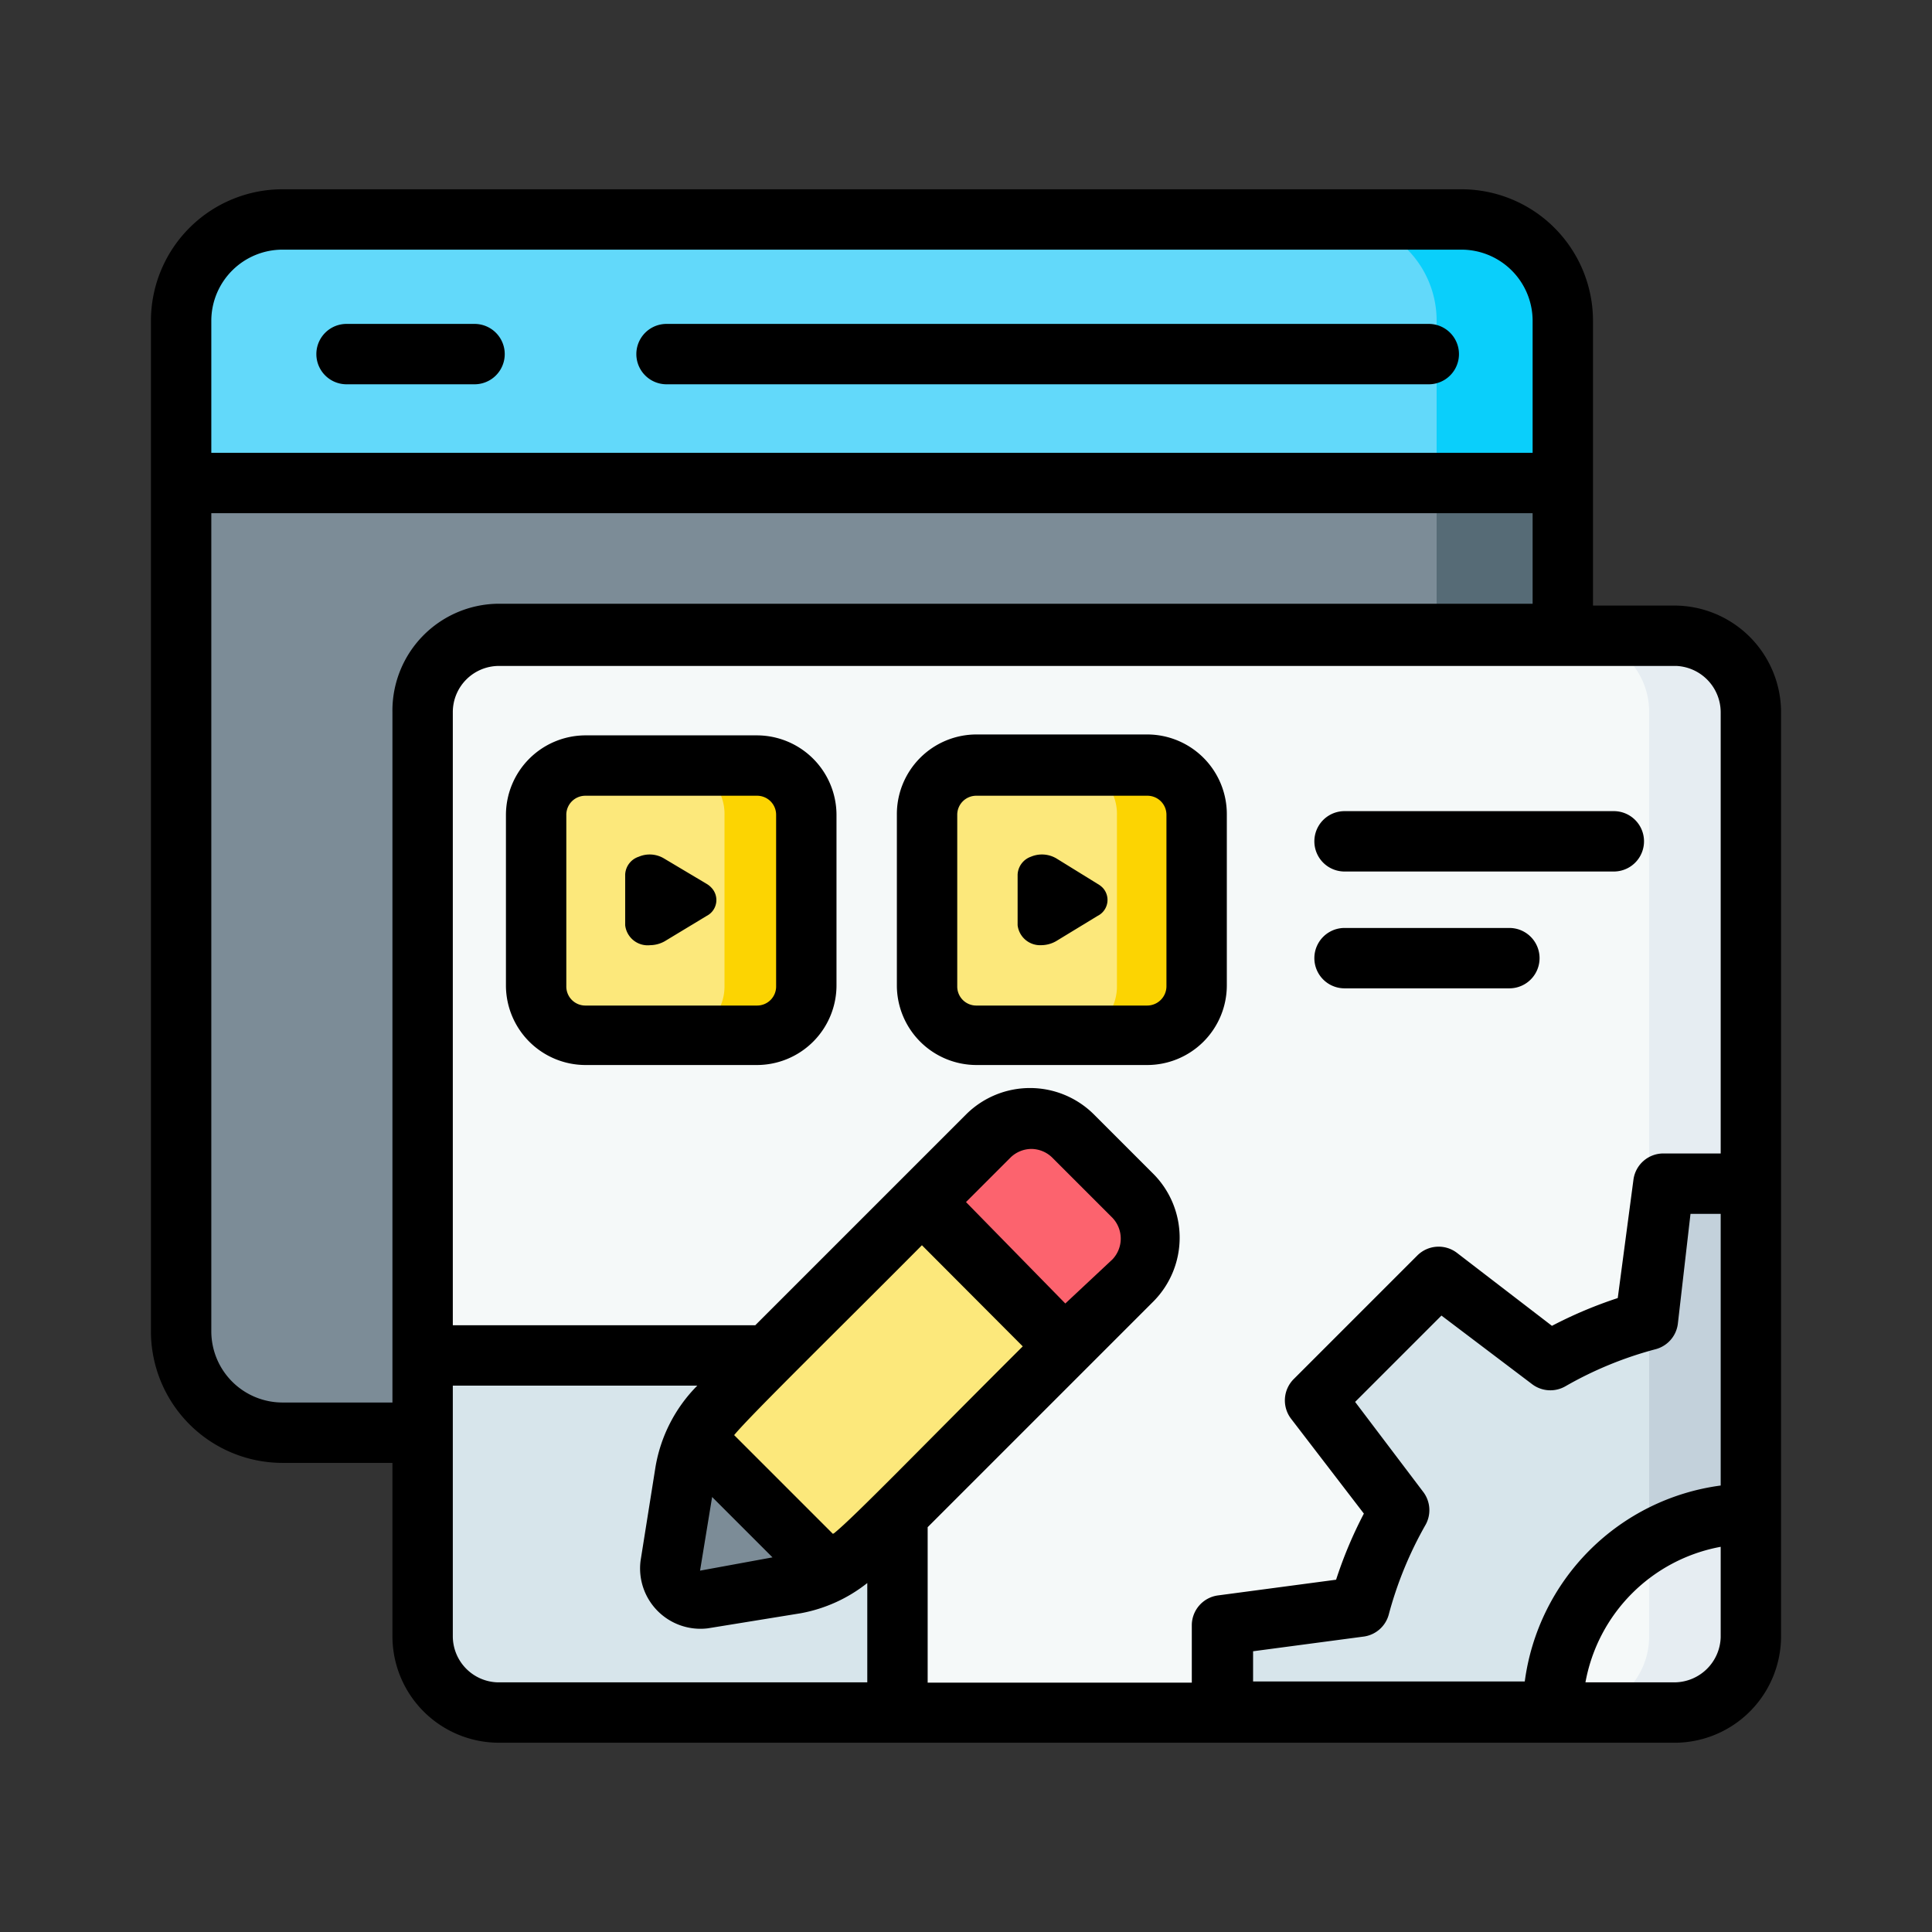 <svg height="512" viewBox="0 0 64 64" width="512" xmlns="http://www.w3.org/2000/svg"><rect x="0" y="0" width="64" height="64" fill="#333333" stroke="none"/><g id="Content_Management" data-name="Content Management"><path id="path399630-9" d="m51.77 16-18.53-2.55-27.24 2.55v28.11a3.35 3.35 0 0 0 3.36 3.35h39.06a3.34 3.34 0 0 0 3.35-3.35z" fill="#7c8c97"/><path id="path399632-3" d="m33.24 13.45-2.48.23 16.83 2.32v28.11a3.34 3.34 0 0 1 -3.35 3.35h4.18a3.34 3.34 0 0 0 3.35-3.35v-28.11z" fill="#566b76"/><path id="path399634-6" d="m9.36 7.27a3.35 3.35 0 0 0 -3.36 3.36v5.37h45.77v-5.4a3.35 3.35 0 0 0 -3.35-3.36z" fill="#62d9fa"/><path id="path399636-8" d="m44.24 7.27a3.35 3.35 0 0 1 3.35 3.36v5.37h4.18v-5.4a3.35 3.35 0 0 0 -3.35-3.36z" fill="#0acffb"/><path id="path140013-5" d="m51.41 56.73h4.06a2.53 2.53 0 0 0 2.53-2.53v-4.06l-1.68-5 1.68-5.93v-15.62a2.53 2.53 0 0 0 -2.53-2.53h-39a2.53 2.53 0 0 0 -2.47 2.53v21.3l15.73 11.84h10.75l7.13-2.64z" fill="#f5f9f9"/><path id="path140003-5" d="m19.39 25.33h5.68a1.63 1.63 0 0 1 1.64 1.67v5.67a1.63 1.63 0 0 1 -1.64 1.64h-5.68a1.63 1.63 0 0 1 -1.63-1.64v-5.67a1.63 1.63 0 0 1 1.63-1.67z" fill="#fce87b"/><path id="path140001-9" d="m32.35 25.33h5.65a1.64 1.64 0 0 1 1.67 1.67v5.67a1.64 1.64 0 0 1 -1.67 1.61h-5.65a1.63 1.63 0 0 1 -1.64-1.64v-5.64a1.63 1.63 0 0 1 1.64-1.67z" fill="#fce87b"/><path id="path139987-2" d="m14 44.89v9.31a2.53 2.53 0 0 0 2.53 2.53h13.2v-6.55l-4.23-5.29z" fill="#d7e5eb"/><path id="path993063" d="m35.33 44.58-1.24-3.7-3.51-1.06-6.74 6.74a4.11 4.11 0 0 0 -.76 1.09l1.16 3.22 3.26 1.2a4.16 4.16 0 0 0 1.1-.76z" fill="#fce87b"/><path id="path993061" d="m34.15 37.06a2 2 0 0 0 -1.39.58l-2.18 2.18 4.75 4.76 2.19-2.19a2 2 0 0 0 0-2.78l-2-2a2 2 0 0 0 -1.37-.55z" fill="#fc636e"/><path id="path956523" d="m52.11 21.06a2.52 2.52 0 0 1 2.52 2.53v30.61a2.52 2.52 0 0 1 -2.52 2.53h3.36a2.53 2.53 0 0 0 2.53-2.53v-30.61a2.53 2.53 0 0 0 -2.53-2.53z" fill="#e6edf2"/><path id="path140011-4" d="m51.41 56.73a6.59 6.59 0 0 1 6.59-6.59v-10.93h-2.89l-.61 4.55a13.67 13.67 0 0 0 -3.18 1.34l-3.66-2.8-4.09 4.09 2.8 3.66a13.67 13.67 0 0 0 -1.37 3.18l-4.55.61v2.89z" fill="#d7e5eb"/><path id="path959038" d="m55.11 39.21-.48 3.57v8.28a6.65 6.65 0 0 1 3.37-.92v-10.93z" fill="#c3d1db"/><path id="path139995-4" d="m27.5 52.07-4.42-4.42a4.18 4.18 0 0 0 -.38 1.13l-.5 3.08a1 1 0 0 0 1.09 1.14l3.08-.5a4.18 4.18 0 0 0 1.13-.43z" fill="#7c8c97"/><path id="path1011606" d="m22.39 25.33a1.63 1.63 0 0 1 1.61 1.67v5.67a1.63 1.63 0 0 1 -1.64 1.64h2.68a1.63 1.63 0 0 0 1.64-1.64v-5.67a1.63 1.63 0 0 0 -1.64-1.64zm13 0a1.63 1.63 0 0 1 1.61 1.67v5.67a1.63 1.63 0 0 1 -1.64 1.64h2.64a1.63 1.63 0 0 0 1.64-1.64v-5.67a1.63 1.63 0 0 0 -1.64-1.67z" fill="#fcd402"/><path d="m34.5 31.31a1 1 0 0 0 .48-.13l1.38-.84a.59.59 0 0 0 .17-.93.76.76 0 0 0 -.17-.13l-1.36-.84a.94.94 0 0 0 -.85-.06.66.66 0 0 0 -.44.59v1.68a.75.75 0 0 0 .79.66z"/><path d="m21.54 31.31a1 1 0 0 0 .48-.13l1.39-.84a.59.59 0 0 0 .16-.93.7.7 0 0 0 -.16-.13l-1.41-.84a.92.92 0 0 0 -.84-.06.65.65 0 0 0 -.45.59v1.68a.75.75 0 0 0 .83.66z"/><path d="m22.08 12.73h25.25a1 1 0 0 0 0-2h-25.25a1 1 0 0 0 0 2z"/><path d="m11.48 12.73h4.24a1 1 0 1 0 0-2h-4.24a1 1 0 0 0 0 2z"/><path d="m55.47 20.06h-2.7v-9.43a4.36 4.36 0 0 0 -4.35-4.36h-39.06a4.36 4.36 0 0 0 -4.36 4.36v33.48a4.36 4.36 0 0 0 4.36 4.35h3.64v5.74a3.53 3.53 0 0 0 3.53 3.53h39a3.53 3.53 0 0 0 3.47-3.53v-30.61a3.54 3.54 0 0 0 -3.53-3.53zm-8.31 29.38-2.27-3 2.86-2.86 3 2.27a1 1 0 0 0 1.11.07 12.35 12.35 0 0 1 3-1.23 1 1 0 0 0 .72-.83l.42-3.65h1v9a7.55 7.55 0 0 0 -6.49 6.49h-9v-1l3.69-.49a1 1 0 0 0 .8-.71 12.52 12.52 0 0 1 1.23-3 1 1 0 0 0 -.07-1.06zm9.84-25.85v14.62h-1.89a1 1 0 0 0 -1 .87l-.52 3.92a14.38 14.38 0 0 0 -2.18.92l-3.15-2.42a1 1 0 0 0 -1.31.09l-4.09 4.09a1 1 0 0 0 -.09 1.32l2.41 3.14a14.07 14.07 0 0 0 -.92 2.19l-3.91.52a1 1 0 0 0 -.87 1v1.89h-8.75v-5.15l7.49-7.49a3 3 0 0 0 0-4.2l-2-2a3 3 0 0 0 -4.2 0l-7 7h-10.02v-20.31a1.53 1.53 0 0 1 1.53-1.53h39a1.54 1.54 0 0 1 1.47 1.53zm-33.41 26 2 2-2.4.44zm4 1.22-3.27-3.27c.51-.63 3.7-3.75 6.22-6.29l3.34 3.35c-3.41 3.4-5.58 5.65-6.25 6.19zm7.7-7.63-3.29-3.36 1.48-1.48a1 1 0 0 1 .68-.28 1 1 0 0 1 .69.28l2 2a1 1 0 0 1 0 1.38zm-25.93-34.91h39.06a2.36 2.36 0 0 1 2.35 2.36v4.37h-43.77v-4.4a2.36 2.36 0 0 1 2.36-2.33zm0 38.19a2.36 2.36 0 0 1 -2.36-2.35v-27.11h43.77v3h-34.29a3.54 3.54 0 0 0 -3.48 3.59v22.87zm5.64 7.74v-8.3h8.1a5 5 0 0 0 -1.39 2.72l-.49 3.08a2 2 0 0 0 2.23 2.24l3.08-.5a5 5 0 0 0 2.2-1v3.29h-12.25a1.53 1.53 0 0 1 -1.48-1.53zm40.52 1.53h-3a5.58 5.58 0 0 1 4.48-4.49v3a1.54 1.54 0 0 1 -1.53 1.49z"/><path d="m19.39 35.28h5.68a2.64 2.64 0 0 0 2.64-2.64v-5.64a2.64 2.64 0 0 0 -2.64-2.64h-5.68a2.64 2.64 0 0 0 -2.63 2.64v5.67a2.64 2.64 0 0 0 2.63 2.61zm-.63-8.28a.63.63 0 0 1 .63-.64h5.68a.63.63 0 0 1 .64.64v5.67a.63.63 0 0 1 -.64.64h-5.68a.63.63 0 0 1 -.63-.64z"/><path d="m32.35 35.28h5.65a2.64 2.64 0 0 0 2.64-2.64v-5.64a2.64 2.64 0 0 0 -2.64-2.67h-5.65a2.64 2.64 0 0 0 -2.64 2.67v5.67a2.64 2.64 0 0 0 2.64 2.61zm-.64-8.28a.63.63 0 0 1 .64-.64h5.65a.63.63 0 0 1 .64.64v5.67a.64.64 0 0 1 -.64.64h-5.65a.63.63 0 0 1 -.64-.64z"/><path d="m44.54 28.87h8.92a1 1 0 0 0 0-2h-8.92a1 1 0 0 0 0 2z"/><path d="m44.54 32.74h5.46a1 1 0 0 0 0-2h-5.46a1 1 0 1 0 0 2z"/></g></svg>